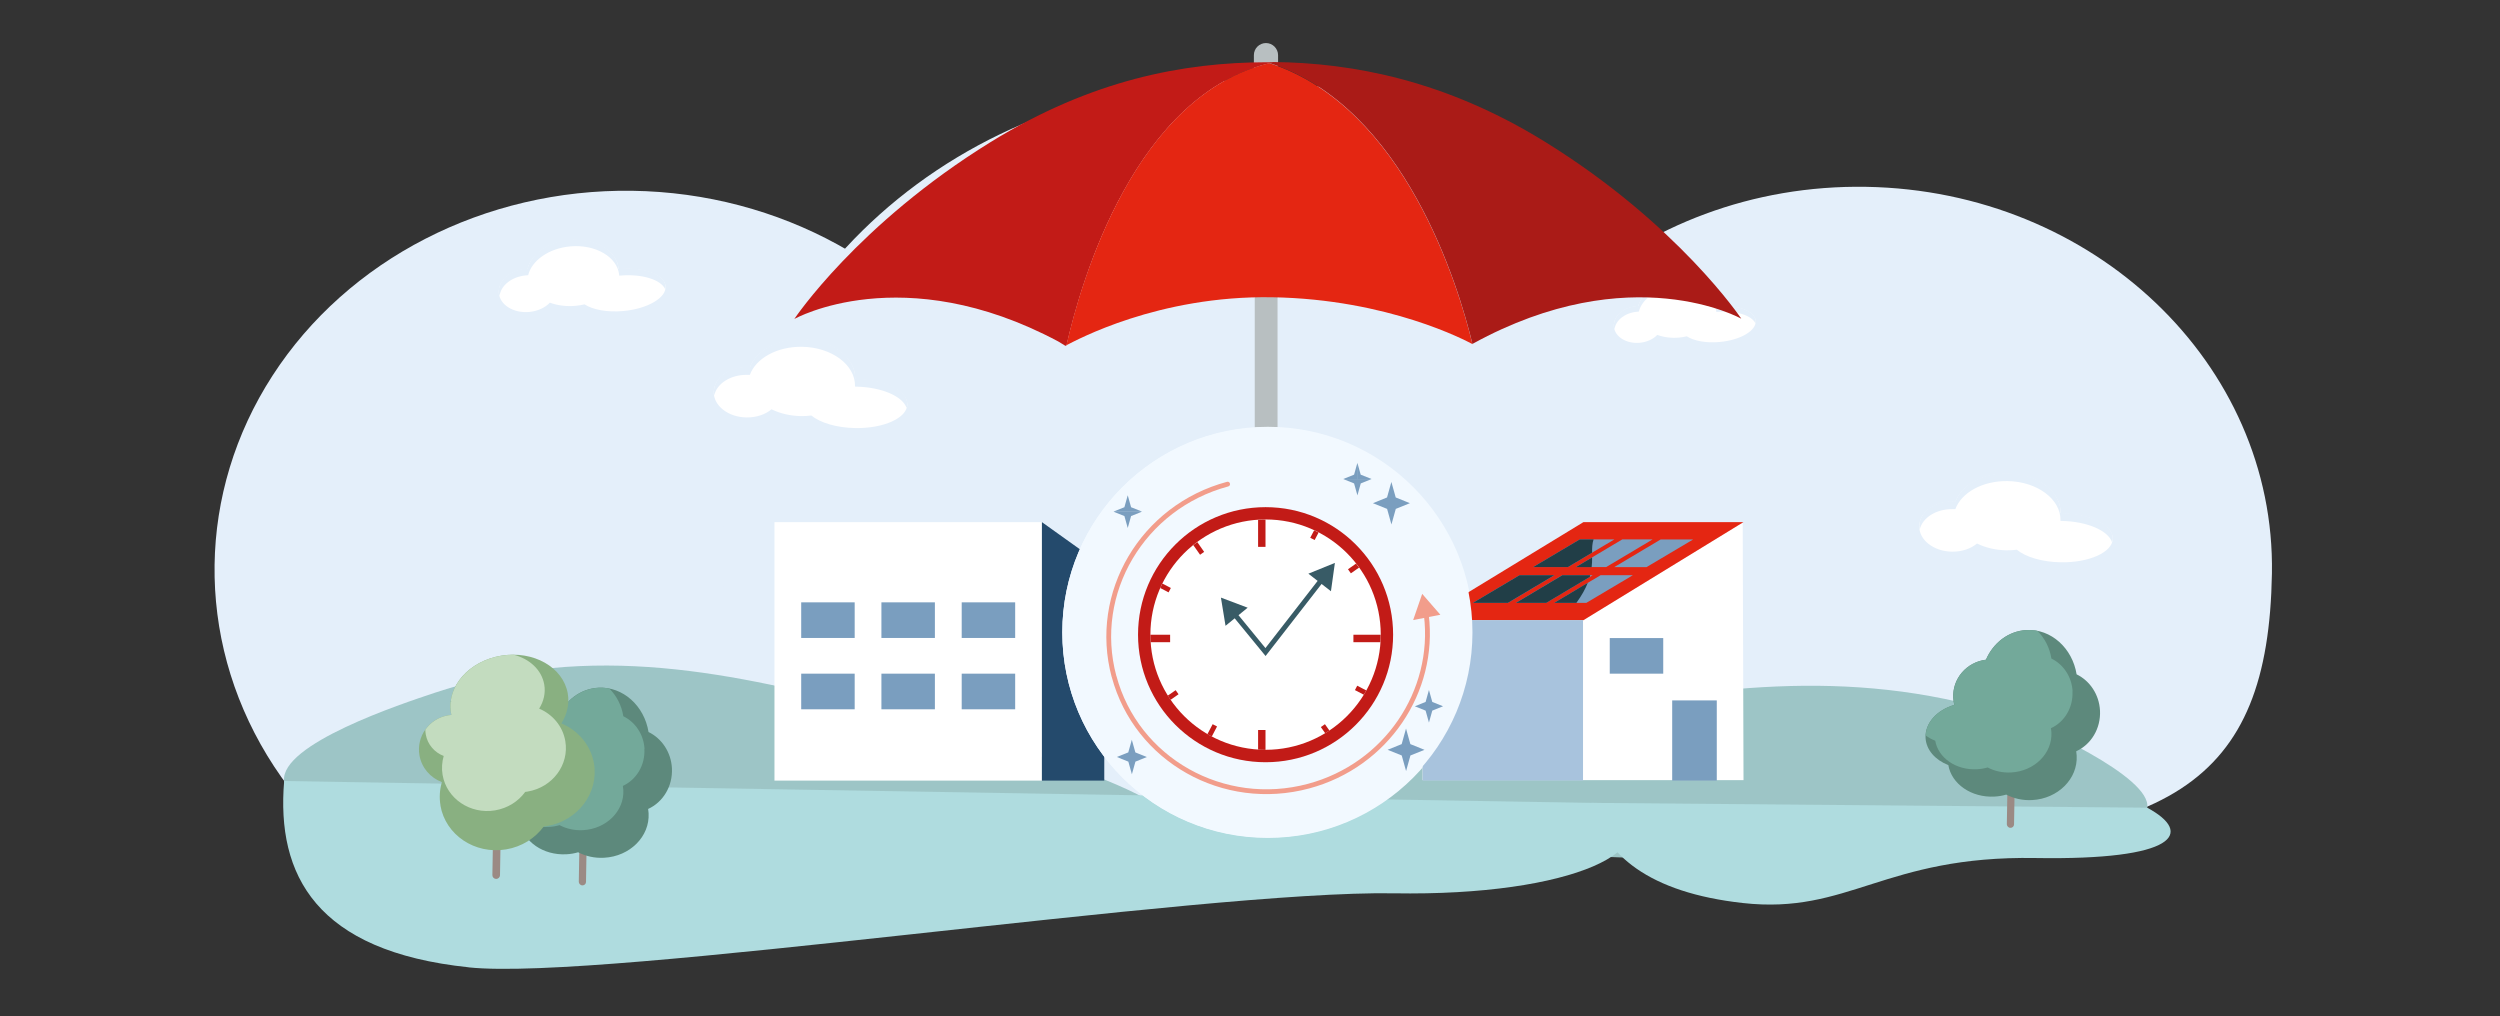 <?xml version="1.0" encoding="UTF-8"?>
<svg id="FormulaSuMisura" xmlns="http://www.w3.org/2000/svg" xmlns:xlink="http://www.w3.org/1999/xlink" viewBox="0 0 374 152">
  <rect x="0" y="0" width="374" height="152" fill="#333333" stroke="none"/>
  <defs>
    <style>
      .cls-1, .cls-2, .cls-3, .cls-4, .cls-5, .cls-6, .cls-7, .cls-8 {
        fill-rule: evenodd;
      }

      .cls-1, .cls-9 {
        fill: #7a9ebf;
      }

      .cls-10 {
        fill: #9dc5c6;
      }

      .cls-11 {
        fill: #fff;
      }

      .cls-2 {
        fill: #5d897c;
      }

      .cls-12 {
        fill: none;
      }

      .cls-13 {
        fill: #e42612;
      }

      .cls-14 {
        fill: #aa1b17;
      }

      .cls-3 {
        fill: #213e47;
      }

      .cls-4 {
        fill: #73a99a;
      }

      .cls-15 {
        fill: #b8bfc1;
      }

      .cls-16 {
        fill: #e4effa;
      }

      .cls-17, .cls-7 {
        fill: #c21b17;
      }

      .cls-18 {
        fill: #a8c3dd;
      }

      .cls-19 {
        fill: #9b8a84;
      }

      .cls-5 {
        fill: #89b081;
      }

      .cls-20 {
        fill: #f29d8b;
      }

      .cls-21 {
        fill: #f2f9ff;
      }

      .cls-6 {
        fill: #385b66;
      }

      .cls-22 {
        fill: #244a6c;
      }

      .cls-8 {
        fill: #c3dcbf;
      }

      .cls-23 {
        clip-path: url(#clippath);
      }

      .cls-24 {
        fill: #afdcdf;
      }
    </style>
    <clipPath id="clippath">
      <rect class="cls-12" x="158.92" y="63.92" width="61.36" height="61.36"/>
    </clipPath>
  </defs>
  <g>
    <g>
      <ellipse class="cls-16" cx="93.79" cy="85.36" rx="56.82" ry="61.69" transform="translate(7.14 177.96) rotate(-89.21)"/>
      <path class="cls-16" d="M216.51,83.72c-.54,31.37,26.9,41.8,60.97,42.37,47.38.79,61.86-8.93,62.4-40.3s-26.64-57.27-60.7-57.84c-34.07-.57-62.12,24.4-62.66,55.78Z"/>
      <path class="cls-16" d="M108.15,82.13c-.68,39.41,33.75,46.53,76.37,47.24,42.62.71,77.28-5.25,77.96-44.66S229.16,12.78,186.55,12.07c-42.62-.71-77.71,30.66-78.39,70.07Z"/>
    </g>
    <path class="cls-10" d="M42.5,116.84c-.58-5.54,17.54-11.54,22.6-13.22,23.71-7.86,44.85-2.79,65.99,2.56,6.1,1.54,45.65,11.55,44.7,17.82-1.7,11.18-131.75,7.4-133.28-7.16Z"/>
    <path class="cls-10" d="M321.22,120.83c.76-4.57-16.61-12.51-21.61-14.05-23.45-7.24-44.74-3.68-66.04.1-6.14,1.09-45.99,8.18-45.24,13.41,1.34,9.32,130.89,12.57,132.88.54Z"/>
    <path class="cls-24" d="M260.71,135.09c-13.91-1.55-20.86-7.14-22.65-14.98l83.16.72c7.04,3.8,4.44,7.88-16.71,7.53-22.66-.38-27.94,8.5-43.8,6.73Z"/>
    <path class="cls-11" d="M128.09,56.74h-.16s0-.05,0-.09c.05-3.16-3.48-5.78-7.91-5.86-3.75-.06-6.92,1.73-7.83,4.2-.13,0-.26-.02-.39-.02-2.73-.05-4.98,1.6-5.02,3.66s2.15,3.78,4.89,3.82c1.49.02,2.84-.45,3.75-1.22,1.26.62,2.77.99,4.41,1.02.53,0,1.04-.02,1.55-.09,1.33,1.09,3.76,1.83,6.57,1.88,4.26.07,7.74-1.51,7.78-3.52s-3.4-3.71-7.65-3.78h.01Z"/>
    <path class="cls-16" d="M135.74,60.44c0,.2-.04.4-.12.59-.57-1.74-3.72-3.12-7.55-3.19h-.16s0-.05,0-.09c.05-3.16-3.48-5.8-7.91-5.87-3.75-.06-6.92,1.73-7.82,4.2h-.39c-2.46-.05-4.54,1.28-4.94,3.06-.04-.19-.06-.4-.06-.6.04-2.07,2.28-3.7,5.02-3.66.13,0,.26,0,.39.02.92-2.48,4.08-4.27,7.82-4.21,4.42.07,7.96,2.7,7.91,5.87v.09c.05,0,.11,0,.16,0,4.27.07,7.69,1.77,7.65,3.79Z"/>
    <path class="cls-11" d="M308.43,76.82h-.16s0-.05,0-.09c.05-3.16-3.48-5.78-7.91-5.86-3.75-.06-6.92,1.73-7.83,4.2-.13,0-.26-.02-.39-.02-2.73-.05-4.98,1.6-5.02,3.66s2.15,3.78,4.89,3.82c1.49.02,2.84-.45,3.75-1.22,1.26.62,2.77.99,4.41,1.02.53,0,1.04-.02,1.55-.09,1.33,1.09,3.76,1.83,6.57,1.88,4.26.07,7.74-1.51,7.78-3.52s-3.4-3.71-7.65-3.78h.01Z"/>
    <path class="cls-16" d="M316.08,80.53c0,.2-.04.4-.12.59-.57-1.74-3.72-3.12-7.55-3.19h-.16s0-.05,0-.09c.05-3.16-3.48-5.8-7.91-5.87-3.75-.06-6.92,1.73-7.82,4.2h-.39c-2.46-.05-4.54,1.28-4.94,3.06-.04-.19-.06-.4-.06-.6.04-2.07,2.28-3.7,5.02-3.66.13,0,.26,0,.39.02.92-2.48,4.08-4.27,7.82-4.21,4.42.07,7.96,2.7,7.91,5.87v.09c.05,0,.11,0,.16,0,4.27.07,7.69,1.77,7.65,3.79Z"/>
    <path class="cls-11" d="M92.67,40.29s-.09,0-.13.01c0-.02,0-.04,0-.08-.25-2.71-3.53-4.63-7.32-4.29-3.21.29-5.75,2.11-6.3,4.31-.12.01-.22,0-.34.02-2.34.21-4.11,1.82-3.95,3.59.16,1.77,2.19,3.03,4.54,2.82,1.28-.12,2.39-.65,3.09-1.39,1.14.42,2.46.6,3.87.47.45-.04.89-.11,1.32-.22,1.24.81,3.39,1.22,5.8,1,3.65-.33,6.48-2,6.32-3.72-.16-1.72-3.25-2.86-6.9-2.53h0Z"/>
    <path class="cls-16" d="M99.57,42.76c.02.18,0,.34-.05.51-.65-1.44-3.48-2.33-6.76-2.04-.04,0-.09,0-.13.01,0-.02,0-.04,0-.08-.25-2.71-3.53-4.64-7.32-4.3-3.21.29-5.75,2.11-6.3,4.31-.12.01-.22.02-.34.03-2.11.19-3.76,1.51-3.93,3.08-.05-.16-.09-.34-.11-.51-.17-1.78,1.6-3.38,3.95-3.59.12-.01.22-.02.34-.02.55-2.21,3.09-4.03,6.29-4.32,3.79-.34,7.07,1.58,7.32,4.3,0,.02,0,.04,0,.08.05,0,.1,0,.13-.01,3.66-.33,6.74.81,6.9,2.54Z"/>
    <path class="cls-11" d="M256.79,45.85s-.07,0-.11.01c0-.02,0-.04,0-.07-.21-2.31-3-3.94-6.23-3.65-2.74.25-4.89,1.8-5.36,3.67-.1,0-.19,0-.29.02-1.99.18-3.5,1.55-3.36,3.05.14,1.5,1.87,2.58,3.86,2.4,1.09-.1,2.03-.55,2.63-1.18.97.36,2.1.51,3.29.4.38-.03.76-.1,1.12-.19,1.05.69,2.89,1.04,4.93.85,3.1-.28,5.51-1.7,5.38-3.17-.14-1.47-2.77-2.43-5.87-2.15h0Z"/>
    <path class="cls-16" d="M262.66,47.95c.01.15,0,.29-.04.44-.55-1.22-2.96-1.98-5.75-1.73-.03,0-.07,0-.11.01,0-.02,0-.04,0-.07-.21-2.31-3-3.95-6.23-3.66-2.74.25-4.89,1.8-5.36,3.67-.1,0-.19.02-.29.03-1.79.16-3.2,1.29-3.35,2.62-.05-.14-.08-.29-.09-.43-.14-1.51,1.36-2.87,3.36-3.05.1,0,.19-.02.29-.02.47-1.88,2.63-3.43,5.36-3.68,3.23-.29,6.01,1.34,6.23,3.66,0,.02,0,.04,0,.07.04,0,.08,0,.11-.01,3.11-.28,5.74.69,5.87,2.16Z"/>
    <path class="cls-24" d="M70.12,144.71c-22.83-2.39-28.8-13.8-27.61-27.87l198.92,3.33c8.87,6.76-6.16,13.92-32.92,13.47-28.66-.48-118.23,13.19-138.39,11.08Z"/>
    <g>
      <rect class="cls-19" x="86.65" y="124.03" width="1.08" height="8.42" rx=".52" ry=".52" transform="translate(2.16 -1.44) rotate(.96)"/>
      <path class="cls-2" d="M96.96,121.02c2.22-1.01,3.7-3.39,3.56-6.1-.13-2.42-1.54-4.46-3.5-5.41-.63-3.92-3.82-6.82-7.5-6.63-2.71.14-4.98,1.92-6.07,4.44-2.89.36-5.05,2.84-4.89,5.72.02.36.07.71.16,1.04-2.6.76-4.41,2.73-4.3,4.94.1,1.8,1.46,3.31,3.41,4.07.48,2.82,3.44,4.89,6.89,4.71.62-.03,1.21-.13,1.77-.3,1.13.59,2.47.9,3.88.82,3.86-.2,6.85-3.18,6.66-6.65-.01-.22-.04-.45-.07-.66Z"/>
      <path class="cls-4" d="M96.4,112.05c.13,2.45-1.22,4.61-3.22,5.52.03.2.06.4.07.6.17,3.14-2.53,5.84-6.03,6.02-1.28.07-2.49-.21-3.51-.75-.51.15-1.04.24-1.6.27-3.13.16-5.8-1.71-6.24-4.27-.53-.21-1.01-.47-1.43-.79.09-2.06,1.84-3.85,4.3-4.57-.09-.34-.14-.68-.16-1.04-.16-2.88,2-5.37,4.89-5.72,1.09-2.51,3.36-4.29,6.07-4.43.55-.03,1.09.01,1.61.11,1.07,1.06,1.84,2.51,2.1,4.15,1.77.86,3.05,2.7,3.17,4.9Z"/>
    </g>
    <g>
      <path class="cls-19" d="M74.37,122.69h0c-.31,0-.57.24-.58.55l-.13,7.68c0,.31.24.56.56.57h0c.31,0,.57-.24.58-.55l.13-7.68c0-.31-.24-.56-.56-.57Z"/>
      <path class="cls-5" d="M65.9,120.5c-.21-1.2-.12-2.39.21-3.5-1.7-.63-3.03-2.11-3.36-4.01-.48-2.83,1.44-5.51,4.31-5.98.15-.03.31-.04.46-.06-.02-.1-.04-.2-.06-.3-.67-3.93,2.69-7.76,7.52-8.56,4.83-.8,9.28,1.73,9.96,5.66.27,1.57-.11,3.12-.96,4.47,2.5,1.05,4.41,3.24,4.88,6,.75,4.4-2.41,8.59-7.08,9.37-.15.02-.29.04-.44.06-1.28,1.74-3.27,3.03-5.64,3.42-4.66.78-9.05-2.16-9.81-6.56Z"/>
      <path class="cls-8" d="M66.38,113.09c-.26.89-.33,1.86-.17,2.83.61,3.55,4.12,5.93,7.85,5.31,1.9-.32,3.49-1.35,4.51-2.76.12-.01.23-.03.35-.05,3.73-.62,6.26-4,5.65-7.56-.38-2.23-1.91-4-3.91-4.85.68-1.09.98-2.34.76-3.6-.38-2.21-2.23-3.88-4.62-4.47-.59,0-1.2.05-1.81.15-4.04.67-7.05,3.46-7.54,6.66.01.08.03.15.05.23-.03,0-.05,0-.08,0-.06.55-.05,1.11.05,1.67.02.1.04.2.06.3-.15.01-.3.03-.46.06-1.45.24-2.66,1.04-3.44,2.15,0,.23.02.46.06.69.26,1.53,1.33,2.73,2.69,3.24Z"/>
    </g>
    <g>
      <rect class="cls-19" x="300.29" y="115.41" width="1.08" height="8.42" rx=".52" ry=".52" transform="translate(2.04 -5.01) rotate(.96)"/>
      <path class="cls-2" d="M310.6,112.39c2.22-1.01,3.7-3.39,3.56-6.1-.13-2.42-1.54-4.46-3.5-5.41-.63-3.92-3.82-6.82-7.5-6.63-2.71.14-4.98,1.92-6.07,4.44-2.89.36-5.05,2.84-4.89,5.72.02.36.07.71.16,1.04-2.6.76-4.41,2.73-4.3,4.94.1,1.8,1.46,3.31,3.41,4.07.48,2.82,3.44,4.89,6.89,4.71.62-.03,1.21-.13,1.77-.3,1.13.59,2.47.9,3.88.82,3.86-.2,6.85-3.18,6.66-6.65-.01-.22-.04-.45-.07-.66Z"/>
      <path class="cls-4" d="M310.04,103.42c.13,2.45-1.22,4.61-3.22,5.52.03.2.06.4.07.6.17,3.14-2.53,5.84-6.03,6.02-1.28.07-2.49-.21-3.51-.75-.51.15-1.04.24-1.6.27-3.13.16-5.8-1.71-6.24-4.27-.53-.21-1.01-.47-1.43-.79.09-2.06,1.84-3.85,4.3-4.57-.09-.34-.14-.68-.16-1.04-.16-2.88,2-5.37,4.89-5.72,1.09-2.51,3.36-4.29,6.07-4.43.55-.03,1.09.01,1.61.11,1.07,1.06,1.84,2.51,2.1,4.15,1.77.86,3.05,2.7,3.17,4.9Z"/>
    </g>
  </g>
  <path class="cls-11" d="M175.69,32.32s-.08,0-.12.01c0-.02,0-.04,0-.07-.27-2.48-3.25-4.19-6.67-3.82-2.89.31-5.16,2.02-5.62,4.04-.1.01-.2.01-.3.02-2.11.23-3.68,1.73-3.5,3.35.18,1.62,2.03,2.75,4.14,2.52,1.15-.13,2.14-.63,2.77-1.32,1.03.37,2.23.51,3.5.37.41-.04.8-.12,1.19-.22,1.13.72,3.08,1.07,5.25.83,3.28-.36,5.81-1.93,5.64-3.51s-2.98-2.57-6.26-2.21h0Z"/>
  <path class="cls-16" d="M181.94,34.47c.02.16,0,.31-.04.47-.61-1.31-3.17-2.08-6.13-1.76-.03,0-.08,0-.12.01,0-.02,0-.04,0-.07-.27-2.48-3.25-4.2-6.67-3.83-2.89.31-5.16,2.02-5.61,4.04-.1.01-.2.02-.3.03-1.9.21-3.37,1.44-3.5,2.88-.05-.15-.09-.31-.1-.47-.18-1.63,1.39-3.12,3.5-3.35.1-.01.2-.02.3-.02.46-2.03,2.72-3.74,5.61-4.05,3.41-.37,6.4,1.34,6.67,3.83,0,.02,0,.04,0,.07.04,0,.09,0,.12-.01,3.29-.36,6.09.64,6.27,2.22Z"/>
  <g>
    <path class="cls-11" d="M115.86,78.11h40.01v9.28s0,.77,0,.77v28.62h-40.01v-38.67Z"/>
    <path class="cls-9" d="M143.87,106.11v-5.33h8v5.33h-8Z"/>
    <path class="cls-9" d="M131.86,106.11v-5.33h8v5.33h-8Z"/>
    <path class="cls-9" d="M119.86,106.11v-5.33h8v5.33h-8Z"/>
    <path class="cls-22" d="M165.2,116.78h-9.33v-38.67s9.33,6.67,9.33,6.67v32Z"/>
    <path class="cls-9" d="M143.87,95.44v-5.33h8v5.33h-8Z"/>
    <path class="cls-9" d="M131.86,95.44v-5.33h8v5.33h-8Z"/>
    <path class="cls-9" d="M119.86,95.44v-5.33h8v5.33h-8Z"/>
  </g>
  <g>
    <path class="cls-15" d="M191.12,10.33h-3.41v106.42h3.41V10.33Z"/>
    <path class="cls-15" d="M191.2,15.87c0,1.01-.82,1.81-1.81,1.81s-1.81-.82-1.81-1.81v-7.62c0-1.01.82-1.81,1.81-1.81s1.81.82,1.81,1.81v7.62Z"/>
    <path class="cls-17" d="M190.47,9.31h-.94c-12.49.02-26.24,2.63-41.31,11.93-19.97,12.33-29.39,26.48-29.39,26.48,0,0,16.16-9.08,39.48,3.36.68.4,1.08.66,1.08.66,0,0,.07-.02.16-.07,2.17-9.53,10.28-37.87,30.94-42.34l-.02-.02Z"/>
    <path class="cls-13" d="M189.9,9.45c-20.23,4.87-28.21,32.75-30.37,42.2,1.48-.75,13.72-7.46,30.78-7.18,17.39.28,29.1,6.54,29.97,7.01-2.09-8.65-10.12-35.45-30.38-42.03Z"/>
    <path class="cls-14" d="M220.33,51.42c23.69-13.01,40.17-3.74,40.17-3.74,0,0-9.43-14.14-29.39-26.48-14.8-9.15-28.73-11.81-40.64-11.92-.19.03-.38.1-.57.14,20.26,6.58,28.3,33.38,30.38,42.03.03.02.05.03.05.03v-.07Z"/>
  </g>
  <circle class="cls-21" cx="189.67" cy="94.6" r="30.75"/>
  <g>
    <g>
      <path class="cls-11" d="M260.83,116.72l-.12-38.6-23.89,14.65h-24v23.94s48.01,0,48.01,0Z"/>
      <path class="cls-9" d="M248.82,100.78v-5.33s-8,0-8,0v5.33h8Z"/>
      <path class="cls-13" d="M260.82,78.11h-23.94s-24.07,14.67-24.07,14.67h24.07s23.94-14.67,23.94-14.67Z"/>
      <rect class="cls-9" x="250.16" y="104.78" width="6.67" height="12"/>
      <rect class="cls-18" x="212.82" y="92.77" width="24" height="24"/>
    </g>
    <g>
      <path class="cls-1" d="M241.52,80.69h-5.18s-6.98,4.14-6.98,4.14h5.21s6.95-4.14,6.95-4.14ZM227.32,86.05l-6.97,4.14h5.24s6.95-4.14,6.95-4.14h-5.21ZM226.77,90.19h4.54s6.95-4.14,6.95-4.14h-4.54s-6.95,4.14-6.95,4.14ZM232.5,90.19h4.81s6.97-4.14,6.97-4.14h-4.83s-6.95,4.14-6.95,4.14ZM246.32,84.84l6.98-4.14h-4.86s-6.95,4.14-6.95,4.14h4.84ZM247.24,80.69h-4.54s-6.95,4.14-6.95,4.14h4.54s6.95-4.14,6.95-4.14Z"/>
      <path class="cls-3" d="M237.53,87.19c-.35.89-.89,1.88-1.7,3h-3.33s5.03-3,5.03-3ZM237.9,86.05c-.02.08-.04.17-.07.26l-6.51,3.88h-4.54s6.95-4.14,6.95-4.14h4.17ZM238.18,83.39c0,.45,0,.93-.07,1.45h-2.36s2.43-1.45,2.43-1.45ZM238.4,80.69c-.21.62-.23,1.27-.22,1.99l-3.61,2.15h-5.21s6.98-4.14,6.98-4.14h2.06ZM220.35,90.19l6.97-4.14h5.21s-6.95,4.14-6.95,4.14h-5.24Z"/>
    </g>
  </g>
  <g class="cls-23">
    <g>
      <circle class="cls-21" cx="189.6" cy="94.6" r="30.68"/>
      <path class="cls-1" d="M168.21,75.88l.5-1.79v2.44h-2.12l1.62-.65ZM169.21,75.88l-.5-1.79v2.44h2.12l-1.62-.65ZM168.21,77.2l.5,1.79v-2.44h-2.12l1.62.65ZM169.21,77.2l-.5,1.79v-2.44h2.12l-1.62.65Z"/>
      <path class="cls-1" d="M202.57,71.01l.5-1.79v2.44h-2.12l1.62-.65ZM203.56,71.01l-.5-1.79v2.44h2.12l-1.62-.65ZM202.57,72.32l.5,1.79v-2.44h-2.12l1.62.65ZM203.57,72.32l-.5,1.79v-2.44h2.12l-1.62.65Z"/>
      <path class="cls-1" d="M213.27,105.01l.5-1.79v2.44h0v2.44l-.5-1.79-1.61-.65h0,0s0,0,0,0h0l1.61-.65ZM214.27,105.01l-.5-1.79v2.44h0v2.44l.5-1.79,1.61-.65h0,0s0,0,0,0h0l-1.61-.65Z"/>
      <path class="cls-1" d="M168.79,112.56l.53-1.89h0s0,0,0,0h0s0,0,0,0l.53,1.89,1.71.69h.02l-1.72.69-.53,1.89h0s0,0,0,0h0s0,0,0,0l-.53-1.89-1.71-.69h-.02l1.72-.69Z"/>
      <path class="cls-1" d="M209.69,111.32l.65-2.33h0s0,0,0,0h0s0,0,0,0l.65,2.33,2.11.85h.01,0s0,0,0,0h0l-2.11.85-.65,2.33h0s0,0,0,0h0s0,0,0,0l-.65-2.33-2.11-.85h-.01,0s0,0,0,0h0l2.11-.85Z"/>
      <path class="cls-1" d="M207.5,74.42l.65-2.32v-.02h0s0,0,0,0v.02l.65,2.32,2.11.85h.02l-2.12.86-.65,2.33h0s0,0,0,0h0s0,0,0,0l-.65-2.33-2.11-.85h-.02l2.12-.86Z"/>
      <circle class="cls-17" cx="189.33" cy="94.95" r="19.08"/>
      <path class="cls-20" d="M212.76,88.84l-1.35,3.92,4.07-.79-2.72-3.13ZM183.75,72.77c.19-.05.31-.25.25-.44-.05-.19-.25-.31-.44-.25l.19.69ZM213.02,92.06c1.38,11.24-5.87,22.12-17.35,25.2l.19.69c11.82-3.17,19.3-14.39,17.88-25.98l-.71.09ZM195.67,117.26c-12.55,3.36-25.38-3.88-28.66-16.16l-.69.19c3.4,12.67,16.63,20.13,29.54,16.66l-.19-.69ZM167,101.1c-3.29-12.28,4.2-24.96,16.75-28.33l-.19-.69c-12.92,3.46-20.65,16.53-17.25,29.21l.69-.19Z"/>
      <circle class="cls-11" cx="189.33" cy="94.94" r="17.23"/>
      <path class="cls-7" d="M189.32,77.73c-.37,0-.74.01-1.11.04v4.04h1.11v-4.07ZM178.52,81.54c.19-.16.39-.31.59-.45l1.03,1.47-.61.43-1.01-1.44ZM173.57,87.97c.1-.23.21-.45.32-.67l1.27.66-.34.66-1.24-.65ZM172.13,96.07c-.02-.37-.04-.74-.04-1.11h2.96v1.11h-2.93ZM175.11,104.69c-.14-.2-.28-.41-.41-.62l1.18-.82.43.61-1.2.84ZM181.28,110.19c-.22-.12-.43-.24-.65-.36l.78-1.49.66.34-.79,1.51ZM189.32,112.18h0c-.37,0-.74-.01-1.11-.04v-2.93h1.11v2.97ZM198.88,109.29c-.21.14-.41.27-.63.4l-.65-.92.61-.43.67.95ZM204.4,103.29c-.12.22-.24.43-.37.64l-1.33-.69.34-.66,1.35.71ZM206.55,94.96c0,.37-.01.74-.04,1.11h-4.04v-1.11h4.07ZM202.87,84.32c.15.19.3.39.45.59l-1.23.86-.43-.61,1.21-.85ZM196.6,79.34c.22.1.45.21.66.33l-.59,1.12-.66-.34.58-1.1Z"/>
      <path class="cls-6" d="M195.74,85.82l3.96-1.61-.59,4.24-1.4-1.09-8.38,10.78-4.62-5.64-1.37,1.12-.69-4.22,4,1.51-1.37,1.12,4.03,4.92,7.81-10.05-1.4-1.09Z"/>
    </g>
  </g>
</svg>